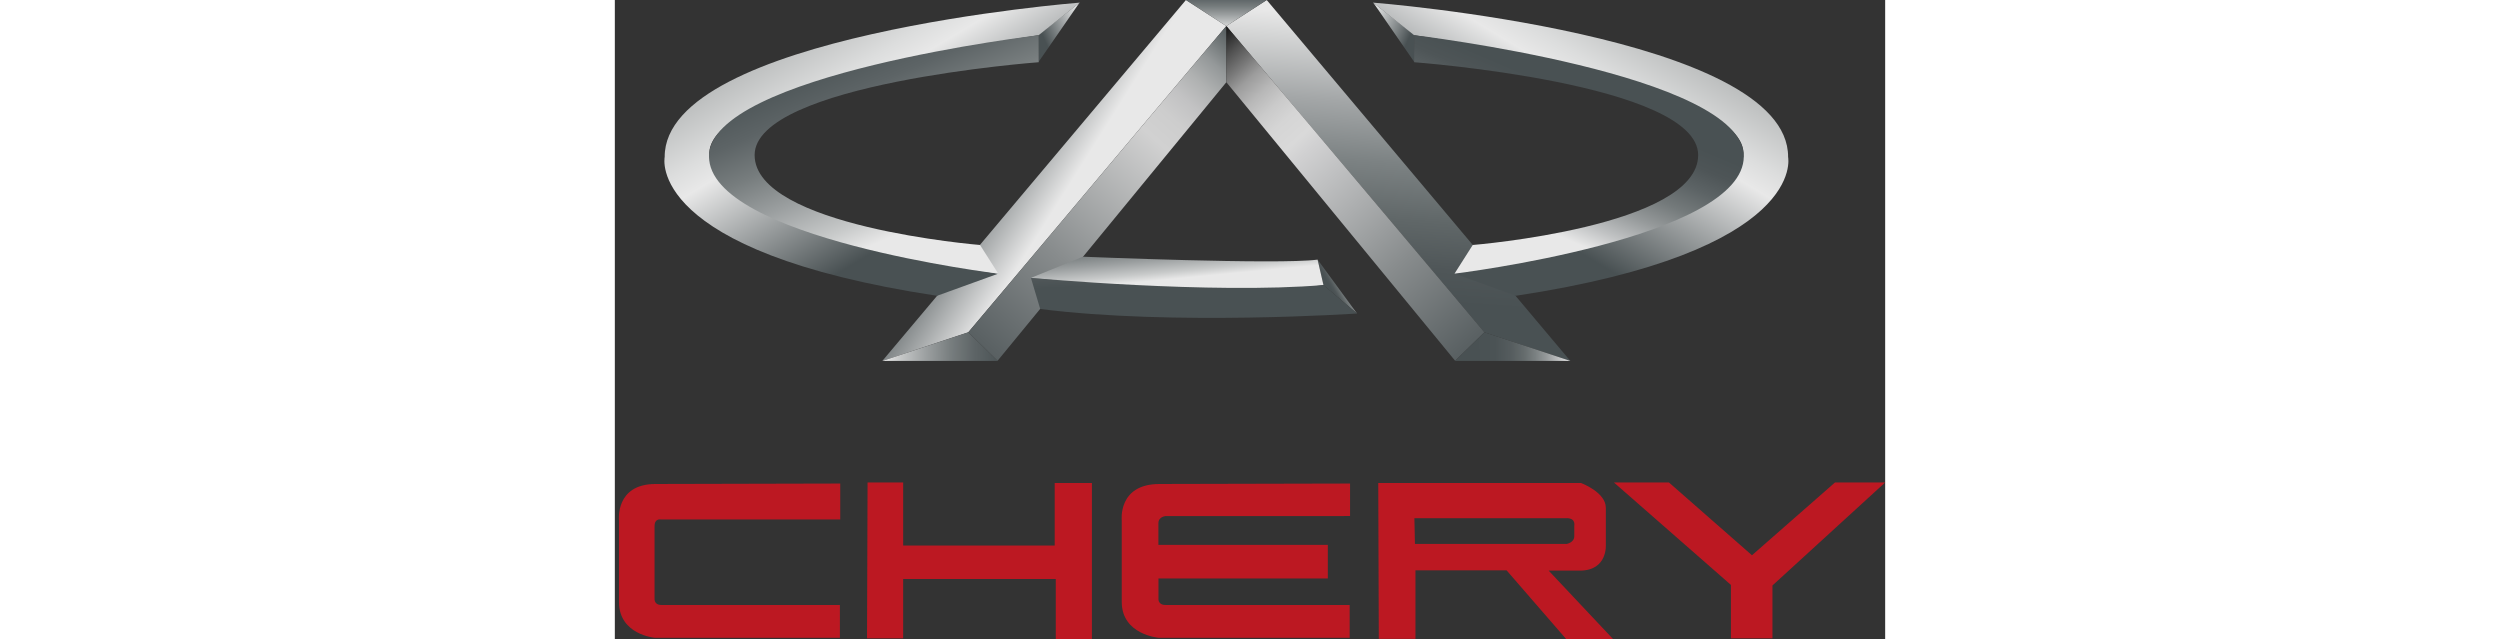 <svg height="1017" viewBox="218.02 473.16 3976.47 2001.43" xmlns="http://www.w3.org/2000/svg" xmlns:xlink="http://www.w3.org/1999/xlink"><rect x="218.02" y="473.16" width="3976.47" height="2001.43" fill="#333333" stroke="none"/><linearGradient id="a" gradientUnits="userSpaceOnUse" x1="1616.42" x2="1353.33" y1="1092.05" y2="926.85"><stop offset="0" stop-color="#e8e8e8"/><stop offset="1" stop-color="#495153"/></linearGradient><linearGradient id="b" gradientUnits="userSpaceOnUse" x1="2710" x2="2642.7" y1="506.6" y2="1482.47"><stop offset=".03" stop-color="#e8e8e8"/><stop offset=".1" stop-color="#d6d7d7"/><stop offset=".3" stop-color="#a4a7a8"/><stop offset=".49" stop-color="#7c8283"/><stop offset=".67" stop-color="#606768"/><stop offset=".82" stop-color="#4f5658"/><stop offset=".93" stop-color="#495153"/></linearGradient><linearGradient id="c"><stop offset="0" stop-color="#e8e8e8"/><stop offset=".12" stop-color="#c8caca"/><stop offset=".33" stop-color="#9b9fa0"/><stop offset=".52" stop-color="#777d7e"/><stop offset=".7" stop-color="#5d6466"/><stop offset=".87" stop-color="#4e5658"/><stop offset="1" stop-color="#495153"/></linearGradient><linearGradient id="d" gradientUnits="userSpaceOnUse" x1="2132.14" x2="2132.14" xlink:href="#c" y1="562.91" y2="430.35"/><linearGradient id="e"><stop offset="0" stop-color="#fff"/><stop offset="1" stop-color="#495153"/></linearGradient><linearGradient id="f" gradientUnits="userSpaceOnUse" x1="1705.74" x2="1561.96" xlink:href="#e" y1="531.04" y2="595.28"/><linearGradient id="g"><stop offset="0" stop-color="#495153"/><stop offset=".36" stop-color="#e8e8e8"/><stop offset=".42" stop-color="#dcdddd"/><stop offset=".54" stop-color="#bfc1c1"/><stop offset=".7" stop-color="#8f9394"/><stop offset=".88" stop-color="#4d5557"/><stop offset=".9" stop-color="#495153"/></linearGradient><linearGradient id="h" gradientUnits="userSpaceOnUse" x1="1250.79" x2="605.31" xlink:href="#g" y1="1128.77" y2="51.96"/><linearGradient id="i" gradientUnits="userSpaceOnUse" x1="1193.07" x2="934.08" xlink:href="#c" y1="1168.54" y2="562.84"/><linearGradient id="j" gradientUnits="userSpaceOnUse" x1="1059.86" x2="1465.69" xlink:href="#c" y1="1556.84" y2="1560.93"/><linearGradient id="k" gradientUnits="userSpaceOnUse" x1="2204.55" x2="1248.04" y1="597.66" y2="1666.34"><stop offset="0" stop-color="#495153"/><stop offset=".05" stop-color="#727879"/><stop offset=".09" stop-color="#949899"/><stop offset=".14" stop-color="#afb1b1"/><stop offset=".19" stop-color="#c2c2c3"/><stop offset=".24" stop-color="#cdcdcd"/><stop offset=".3" stop-color="#d1d1d1"/><stop offset=".63" stop-color="#888c8d"/><stop offset=".88" stop-color="#5a6163"/><stop offset="1" stop-color="#495153"/></linearGradient><linearGradient id="l" gradientTransform="matrix(-1 0 0 1 4566 0)" gradientUnits="userSpaceOnUse" x1="2506.11" x2="1549.6" y1="597.66" y2="1666.34"><stop offset="0"/><stop offset=".02" stop-color="#202020"/><stop offset=".06" stop-color="#505050"/><stop offset=".1" stop-color="#7a7a7a"/><stop offset=".13" stop-color="#9c9c9c"/><stop offset=".17" stop-color="#b7b7b7"/><stop offset=".21" stop-color="#cacaca"/><stop offset=".25" stop-color="#d5d5d5"/><stop offset=".3" stop-color="#d9d9d9"/><stop offset=".33" stop-color="#d1d1d2"/><stop offset=".65" stop-color="#888c8d"/><stop offset=".88" stop-color="#5a6163"/><stop offset="1" stop-color="#495153"/></linearGradient><linearGradient id="m" gradientTransform="matrix(-1 0 0 1 4566 0)" gradientUnits="userSpaceOnUse" x1="1361.37" x2="1767.24" y1="1556.84" y2="1560.93"><stop offset="0" stop-color="#e8e8e8"/><stop offset="0" stop-color="#e3e3e3"/><stop offset=".09" stop-color="#babcbd"/><stop offset=".17" stop-color="#979b9c"/><stop offset=".26" stop-color="#7a8081"/><stop offset=".35" stop-color="#646b6c"/><stop offset=".45" stop-color="#555c5e"/><stop offset=".57" stop-color="#4b5355"/><stop offset=".73" stop-color="#495153"/></linearGradient><linearGradient id="n" gradientTransform="matrix(-1 0 0 1 4593.38 0)" gradientUnits="userSpaceOnUse" x1="2034.39" x2="1890.62" xlink:href="#e" y1="531.04" y2="595.28"/><linearGradient id="o" gradientTransform="matrix(-1 0 0 1 4593.38 0)" gradientUnits="userSpaceOnUse" x1="1579.44" x2="933.97" xlink:href="#g" y1="1128.77" y2="51.96"/><linearGradient id="p" gradientTransform="matrix(-1 0 0 1 4593.38 0)" gradientUnits="userSpaceOnUse" x1="1521.72" x2="1262.72" y1="1168.54" y2="562.84"><stop offset="0" stop-color="#e8e8e8"/><stop offset=".1" stop-color="#c0c2c3"/><stop offset=".22" stop-color="#969a9b"/><stop offset=".34" stop-color="#747a7b"/><stop offset=".46" stop-color="#5c6365"/><stop offset=".56" stop-color="#4e5557"/><stop offset=".65" stop-color="#495153"/></linearGradient><linearGradient id="q"><stop offset="0" stop-color="#e8e8e8"/><stop offset=".07" stop-color="#d6d7d7"/><stop offset=".28" stop-color="#a4a7a8"/><stop offset=".47" stop-color="#7c8283"/><stop offset=".66" stop-color="#606768"/><stop offset=".81" stop-color="#4f5658"/><stop offset=".93" stop-color="#495153"/></linearGradient><linearGradient id="r" gradientUnits="userSpaceOnUse" x1="2513.25" x2="2458.15" xlink:href="#q" y1="1351.45" y2="1382.06"/><linearGradient id="s" gradientUnits="userSpaceOnUse" x1="1977.48" x2="1959.12" xlink:href="#c" y1="1345.24" y2="1152.48"/><linearGradient id="t" gradientUnits="userSpaceOnUse" x1="2020.54" x2="2029.71" xlink:href="#q" y1="1151.02" y2="1371.26"/><path d="m923.64 1986.73v112.55h-560.43s-20.81-5.08-20.81 20.81v225.65s-2.87 21.1 21.1 21.1h559.01v102.68h-579.55s-111.96-9.58-111.96-111.96v-254.89s-12.98-114.5 114.5-114.5l578.16-1.42zm1017.32 192.02h508.95v105.08h-530.15v61.91s-2.95 21.1 21.79 21.1h576.68v102.68h-597.88s-115.53-9.58-115.53-111.96v-254.89s-13.37-114.5 118.14-114.5l596.46-1.42v101.7s-532.62.2-577.74.21c0 0-22.18 1.93-22.18 22.18v67.84l21.46.09zm-931.81-195.39h111.42v197.5h474.34v-195.81h116.47v489.53h-113.1v-189.06h-477.71v185.68h-113.1zm1598.58 1.69h634.7s77.65 28.68 77.65 77.65v114.79s6.75 81.87-81.87 81.87h-97.06l202.57 215.23h-146.86l-187.37-216.07h-285.28v214.38h-114.79l-1.69-487.84zm114.79 190.75h474.34s24.48-3.38 24.48-24.48v-32.92s5.06-23.21-23.21-23.21h-477.29l1.69 80.6zm622.89-192.44h172.18l259.96 227.88 259.96-227.88h156.98l-352.8 322.41v165.43h-129.98v-167.11z" fill="#bc1822"/><path d="m2132.1 554.74-807.6 958.55-269.21 89.72 950.39-1129.85z" fill="url(#a)"/><path d="m2132.1 554.74 807.65 958.55 269.22 89.72-950.37-1129.85z" fill="url(#b)"/><path d="m2132.1 554.74 126.5-81.58h-252.92z" fill="url(#d)"/><path d="m1543.74 667.92 128.87-186.58-128.5 101.71z" fill="url(#f)"/><path d="m1418.29 1329.74-191.7 69.34c-915.68-138.68-852.52-434.41-852.52-434.41-2.03-381.36 1299.19-483.33 1299.19-483.33l-128.47 101.97s-1061.04 153.45-1030.5 379.84c30.62 226.38 904 366.59 904 366.59z" fill="url(#h)"/><path d="m1544.79 583.31v84.61s-889.2 66.28-889.2 290.63 705.63 281.45 705.63 281.45l57.08 89.73s-905.5-110.12-905.5-367.1 1032-379.33 1032-379.33z" fill="url(#i)"/><path d="m1055.29 1603.01h361.11l-91.9-89.72z" fill="url(#j)"/><path d="m2132.1 554.74v175.9l-716.1 871.91-91.5-89.26z" fill="url(#k)"/><path d="m2132.34 554.74v175.9l716.1 871.91 91.52-89.26z" fill="url(#l)"/><path d="m3209.2 1603.01h-361.13l91.89-89.72z" fill="url(#m)"/><path d="m2720.99 667.92-128.87-186.58 128.5 101.71z" fill="url(#n)"/><path d="m2846.43 1329.74 191.7 69.34c915.69-138.68 852.52-434.41 852.52-434.41 2.03-381.36-1299.19-483.33-1299.19-483.33l128.47 101.97s1061.04 153.45 1030.5 379.84c-30.62 226.38-904 366.59-904 366.59z" fill="url(#o)"/><path d="m2719.93 583.31v84.61s889.2 66.28 889.2 290.63-705.63 281.45-705.63 281.45l-57.08 89.73s905.53-110.12 905.53-367.1-1032.03-379.33-1032.03-379.33z" fill="url(#p)"/><path d="m2417.83 1285.84 123.41 168.69-105.06-89.13z" fill="url(#r)"/><path d="m1520.47 1342.94 163.16-66.27s611.84 25.48 734.19 9.17l18.36 79.56s-255.95 47.92-915.71-22.46z" fill="url(#s)"/><path d="m2436.18 1365.4 105.06 89.12s-575.65 38.84-991.7-14.19l-29.07-97.39s565.92 52.03 915.71 22.46z" fill="url(#t)"/></svg>